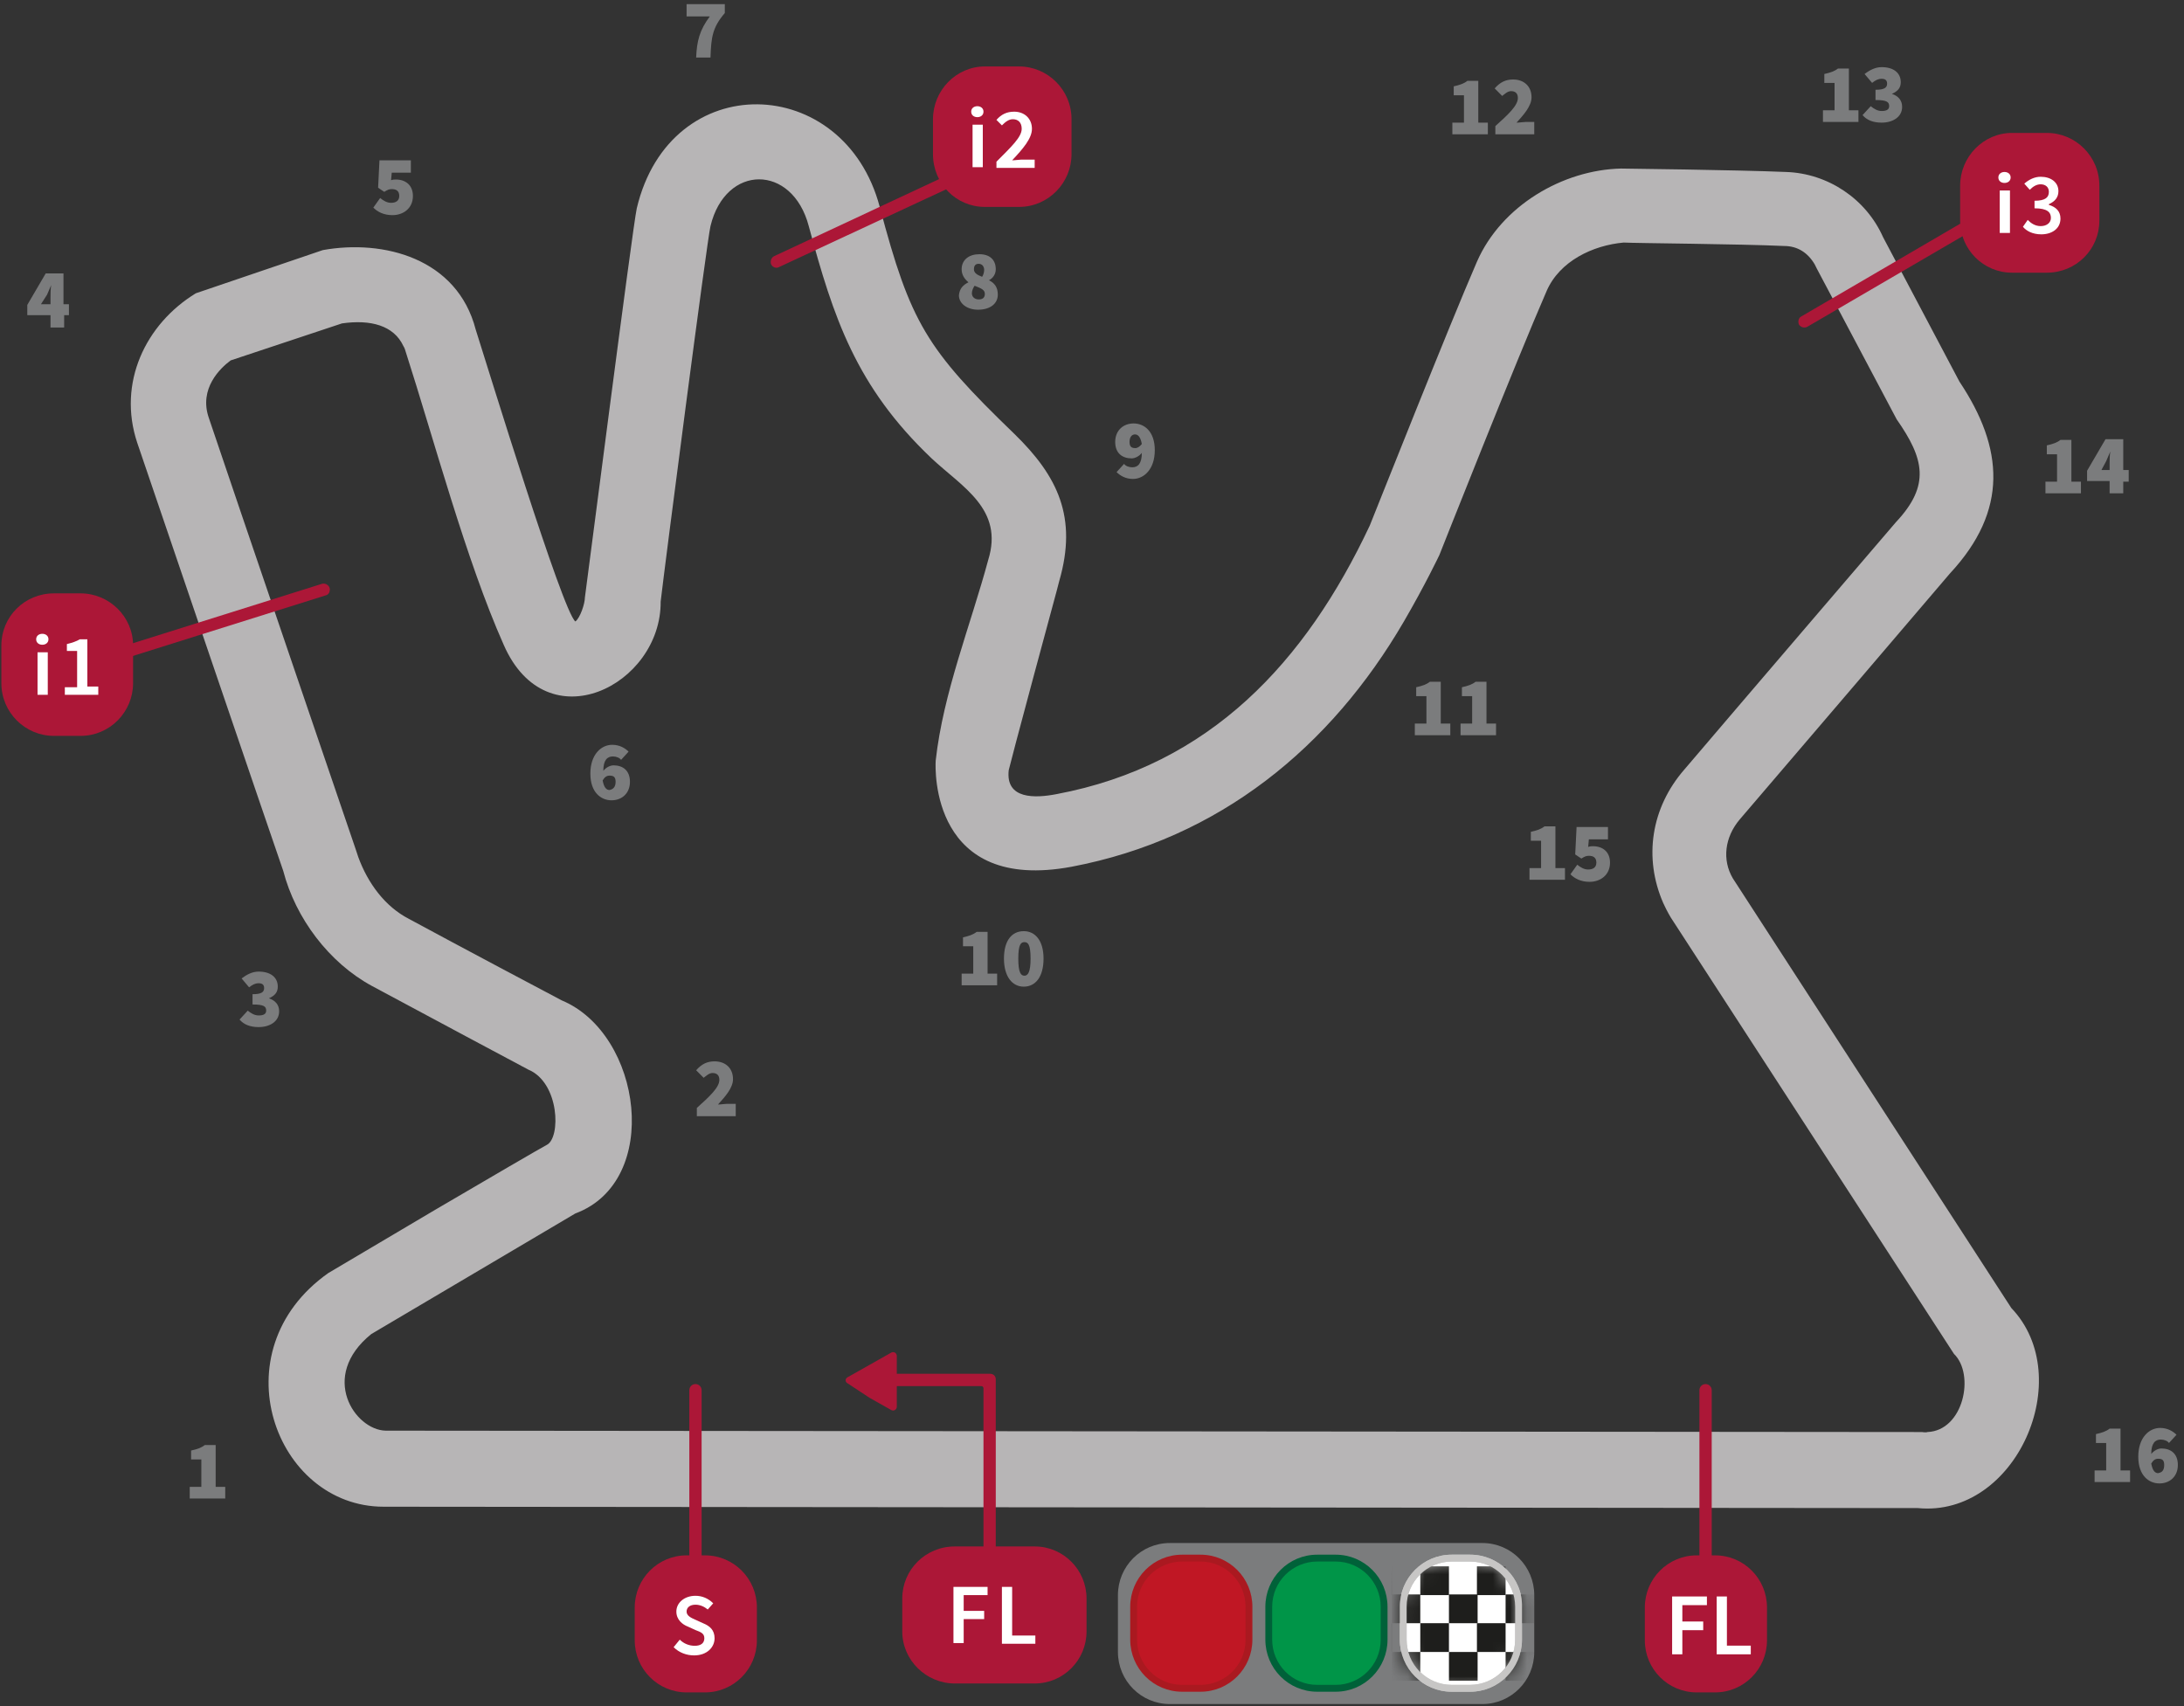 <?xml version="1.0" encoding="UTF-8"?>
<svg viewBox="0 0 128 100" version="1.1" xmlns="http://www.w3.org/2000/svg" xmlns:xlink="http://www.w3.org/1999/xlink">
    <rect x="0" y="0" width="128" height="100" fill="#333333" stroke="none"/>
    <!-- Generator: sketchtool 51.2 (57519) - http://www.bohemiancoding.com/sketch -->
    <title>E927EBAE-60C3-4960-A698-219AF1C5CCAF</title>
    <desc>Created with sketchtool.</desc>
    <defs>
        <path d="M0.04,3.414 C0.04,1.727 1.4,0.361 3.08,0.361 L4.16,0.361 C5.84,0.361 7.2,1.727 7.2,3.414 L7.2,5.341 C7.2,7.028 5.84,8.394 4.16,8.394 L3.08,8.394 C1.4,8.394 0.04,7.028 0.04,5.341 L0.04,3.414 Z" id="path-1"></path>
    </defs>
    <g id="Page-1" stroke="none" stroke-width="1" fill="none" fill-rule="evenodd">
        <g id="Circuit_info_05" transform="translate(-254, -217)">
            <g id="assets/circuits_info/93" transform="translate(254, 217)">
                <rect id="Background" x="0" y="0" width="128" height="100"></rect>
                <g id="assets/circuits-info/qatar">
                    <g id="trazado" transform="translate(7.6, 6.024)" fill="#B7B5B6" fill-rule="nonzero">
                        <path d="M4.64,18.474 C5.92,22.289 13.24,43.735 13.24,43.735 C13.24,43.735 13.32,43.976 13.4,44.217 C13.96,45.743 14.96,47.108 16.36,47.831 C19.4,49.478 24.48,52.169 25.32,52.61 C30.04,54.578 31.2,63.213 26.12,65.1 L14.16,72.169 C11.08,74.659 13.2,77.791 15,77.831 C16.96,77.831 105.04,77.912 105.04,77.912 C105.04,77.912 105.28,77.952 105.36,77.912 C107.48,77.831 108.16,74.538 106.92,73.333 L90.32,47.751 C90.32,47.751 90.12,47.43 89.88,46.908 C88.72,44.257 89.16,41.325 91.12,39.076 C93.68,36.064 103.52,24.578 103.52,24.578 C105.56,22.41 105.16,20.843 103.56,18.554 L98.88,9.719 C98.88,9.719 98.8,9.558 98.76,9.478 C98.36,8.795 97.76,8.394 96.96,8.394 C94.32,8.273 88.32,8.233 87.56,8.193 C85.76,8.353 83.8,9.277 83.04,11.044 C81.32,14.98 76.76,26.506 76.76,26.506 C76.76,26.506 75.92,28.273 74.68,30.402 C70.4,37.751 63.88,43.133 55.2,44.779 C47,46.305 47.2,39.116 47.24,38.554 C47.68,34.578 49.28,30.643 50.32,26.787 C51.24,23.815 48.8,22.53 47,20.843 C42.56,16.627 41.24,12.57 39.8,7.229 C38.84,3.574 34.92,3.574 34.04,7.229 C33.84,8.032 31.36,27.149 31.12,29.237 C31.16,34.137 24.44,37.55 21.92,31.767 C19.72,26.827 17.84,19.759 16.16,14.538 C16.16,14.538 16.12,14.378 16.04,14.257 C15.48,13.052 14.12,12.691 12.44,12.932 L5.92,15.1 C5.32,15.542 4.04,16.747 4.64,18.474 Z M11.32,8.635 C14.88,7.992 19.2,9.116 20.28,13.293 C21,15.542 25.36,29.799 26.12,30.402 C26.4,30.201 26.68,29.357 26.68,28.996 C26.68,28.996 27.4,23.494 28.12,17.952 C28.84,12.45 29.6,6.707 29.72,6.185 C31.68,-2.088 41.88,-1.767 43.96,6.104 C45.76,12.892 46.68,14.418 51.84,19.398 C54.4,21.888 55.56,24.297 54.48,28.032 C54.44,28.233 53.72,30.843 53,33.534 C52.2,36.506 51.52,39.076 51.52,39.116 C51.32,40.843 53.08,40.763 54.32,40.522 C63.32,38.835 68.92,32.771 72.68,24.779 C73.12,23.695 77.32,13.092 78.96,9.317 C80.4,6.024 84,3.936 87.4,3.855 C87.4,3.855 94.24,3.936 97.08,4.056 C99.52,4.137 101.76,5.622 102.76,7.871 L107.24,16.345 C109.84,20.241 110.12,23.896 106.68,27.59 C106,28.394 96.84,39.116 94.36,42.008 C93.48,43.052 93.32,44.378 93.96,45.462 L110.28,70.643 C114.16,74.699 110.56,82.932 104.8,82.369 C101.16,82.369 16.8,82.289 14.88,82.289 C8.52,82.289 5.16,73.173 11.64,68.594 C11.64,68.594 14.76,66.747 17.88,64.9 C20.96,63.092 24.2,61.205 24.44,61.084 C25.28,60.683 25.2,57.43 23.36,56.667 C23.36,56.667 17.48,53.534 14.2,51.767 C11.68,50.402 9.72,47.791 9,45.02 C8.48,43.534 1.68,23.574 0.44,19.92 C-0.72,16.426 0.92,12.972 3.88,11.165 L11.32,8.635 Z" id="Shape"></path>
                    </g>
                    <g id="PUNTOS_INTERMEDIOS_Y_SEMAFORO" transform="translate(0, 3.614)">
                        <path d="M105.44,15.422 C105.36,15.261 105.4,15.02 105.56,14.94 L114.92,9.478 C115.08,9.398 115.32,9.438 115.4,9.598 C115.48,9.759 115.44,10 115.28,10.08 L105.92,15.542 C105.76,15.622 105.56,15.582 105.44,15.422 Z" id="Shape" fill="#AC1737" fill-rule="nonzero"></path>
                        <path d="M19.32,30.843 C19.36,31.044 19.28,31.245 19.08,31.285 L4,36.024 C3.8,36.064 3.6,35.984 3.56,35.783 C3.52,35.582 3.6,35.382 3.8,35.341 L18.88,30.602 C19.04,30.562 19.24,30.643 19.32,30.843 Z" id="Shape" fill="#AC1737" fill-rule="nonzero"></path>
                        <g id="Group" transform="translate(37.2, 77.51)" fill-rule="nonzero">
                            <path d="M3.56,13.976 C3.36,13.976 3.2,13.815 3.2,13.614 L3.2,0.361 C3.2,0.161 3.36,0 3.56,0 C3.76,0 3.92,0.161 3.92,0.361 L3.92,13.614 C3.92,13.815 3.76,13.976 3.56,13.976 Z" id="Shape" fill="#AC1737"></path>
                            <path d="M0,13.092 C0,11.406 1.36,10.04 3.04,10.04 L4.12,10.04 C5.8,10.04 7.16,11.406 7.16,13.092 L7.16,15.02 C7.16,16.707 5.8,18.072 4.12,18.072 L3.04,18.072 C1.36,18.072 0,16.707 0,15.02 L0,13.092 Z" id="Shape" fill="#AC1737"></path>
                            <path d="M2.64,14.98 C2.88,15.221 3.2,15.341 3.52,15.341 C3.88,15.341 4.08,15.181 4.08,14.9 C4.08,14.618 3.88,14.538 3.56,14.418 L3.12,14.217 C2.8,14.096 2.44,13.815 2.44,13.333 C2.44,12.811 2.92,12.41 3.56,12.41 C3.96,12.41 4.32,12.57 4.6,12.851 L4.28,13.213 C4.08,13.052 3.84,12.932 3.56,12.932 C3.24,12.932 3.04,13.092 3.04,13.333 C3.04,13.574 3.28,13.695 3.56,13.815 L4,14.016 C4.4,14.177 4.68,14.418 4.68,14.9 C4.68,15.422 4.24,15.904 3.48,15.904 C3.04,15.904 2.6,15.743 2.28,15.422 L2.64,14.98 Z" id="Shape" fill="#FFFFFF"></path>
                        </g>
                        <g id="Group-Copy" transform="translate(96.4, 77.51)" fill="#AC1737" fill-rule="nonzero">
                            <path d="M3.56,13.976 C3.36,13.976 3.2,13.815 3.2,13.614 L3.2,0.361 C3.2,0.161 3.36,0 3.56,0 C3.76,0 3.92,0.161 3.92,0.361 L3.92,13.614 C3.92,13.815 3.76,13.976 3.56,13.976 Z" id="Shape"></path>
                            <path d="M0,13.092 C0,11.406 1.36,10.04 3.04,10.04 L4.12,10.04 C5.8,10.04 7.16,11.406 7.16,13.092 L7.16,15.02 C7.16,16.707 5.8,18.072 4.12,18.072 L3.04,18.072 C1.36,18.072 0,16.707 0,15.02 L0,13.092 Z" id="Shape"></path>
                        </g>
                        <g id="Group" transform="translate(52.8, 86.747)" fill-rule="nonzero">
                            <path d="M0.08,3.333 C0.08,1.647 1.44,0.281 3.16,0.281 L7.84,0.281 C9.52,0.281 10.88,1.647 10.88,3.333 L10.88,5.261 C10.88,6.948 9.52,8.313 7.84,8.313 L3.16,8.313 C1.48,8.313 0.08,6.948 0.08,5.261 L0.08,3.333 Z" id="Shape" fill="#AC1737"></path>
                            <g transform="translate(2.8, 2.41)" fill="#FFFFFF" id="Shape">
                                <polygon points="0.28 0.241 2.28 0.241 2.28 0.723 0.88 0.723 0.88 1.647 2.08 1.647 2.08 2.129 0.88 2.129 0.88 3.534 0.28 3.534"></polygon>
                                <polygon points="3.12 0.241 3.72 0.241 3.72 3.092 5.08 3.092 5.08 3.574 3.12 3.574"></polygon>
                            </g>
                        </g>
                        <g id="Group" transform="translate(114.8, 4.016)" fill-rule="nonzero">
                            <path d="M0.08,3.253 C0.08,1.566 1.44,0.161 3.12,0.161 L5.16,0.161 C6.84,0.161 8.24,1.526 8.24,3.253 L8.24,5.301 C8.24,6.988 6.88,8.353 5.16,8.353 L3.12,8.353 C1.44,8.353 0.08,6.988 0.08,5.301 L0.08,3.253 Z" id="Shape" fill="#AC1737"></path>
                            <g transform="translate(2, 2.41)" fill="#FFFFFF" id="Shape">
                                <path d="M0.32,0.361 C0.32,0.161 0.48,0.04 0.68,0.04 C0.88,0.04 1.04,0.161 1.04,0.361 C1.04,0.562 0.88,0.683 0.68,0.683 C0.48,0.683 0.32,0.562 0.32,0.361 Z M0.4,1.124 L1,1.124 L1,3.614 L0.4,3.614 L0.4,1.124 Z"></path>
                                <path d="M2.04,2.851 C2.24,3.052 2.48,3.213 2.8,3.213 C3.16,3.213 3.4,3.012 3.4,2.731 C3.4,2.41 3.2,2.169 2.44,2.169 L2.44,1.727 C3.08,1.727 3.28,1.526 3.28,1.205 C3.28,0.924 3.08,0.763 2.8,0.763 C2.56,0.763 2.36,0.884 2.16,1.084 L1.84,0.723 C2.12,0.482 2.44,0.321 2.8,0.321 C3.4,0.321 3.84,0.643 3.84,1.165 C3.84,1.526 3.64,1.767 3.28,1.928 L3.28,1.968 C3.68,2.088 3.96,2.329 3.96,2.771 C3.96,3.373 3.44,3.695 2.84,3.695 C2.32,3.695 1.96,3.494 1.76,3.253 L2.04,2.851 Z"></path>
                            </g>
                        </g>
                        <g id="Group" transform="translate(0, 30.924)" fill-rule="nonzero">
                            <path d="M0.08,3.293 C0.08,1.606 1.44,0.241 3.16,0.241 L4.72,0.241 C6.4,0.241 7.8,1.606 7.8,3.293 L7.8,5.502 C7.8,7.189 6.44,8.594 4.72,8.594 L3.16,8.594 C1.48,8.594 0.08,7.229 0.08,5.502 L0.08,3.293 Z" id="Shape" fill="#AC1737"></path>
                            <g transform="translate(2, 2.41)" fill="#FFFFFF" id="Shape">
                                <path d="M0.12,0.522 C0.12,0.321 0.28,0.201 0.48,0.201 C0.68,0.201 0.84,0.321 0.84,0.522 C0.84,0.723 0.68,0.843 0.48,0.843 C0.28,0.843 0.12,0.723 0.12,0.522 Z M0.2,1.285 L0.8,1.285 L0.8,3.775 L0.2,3.775 L0.2,1.285 Z"></path>
                                <path d="M1.8,3.333 L2.52,3.333 L2.52,1.205 L1.92,1.205 L1.92,0.803 C2.24,0.723 2.48,0.643 2.68,0.522 L3.12,0.522 L3.12,3.293 L3.76,3.293 L3.76,3.775 L1.8,3.775 L1.8,3.333 Z"></path>
                            </g>
                        </g>
                        <g id="Group" transform="translate(54.4, 0)" fill-rule="nonzero">
                            <path d="M0.28,3.373 C0.28,1.687 1.64,0.281 3.32,0.281 L5.32,0.281 C7,0.281 8.4,1.647 8.4,3.373 L8.4,5.422 C8.4,7.108 7.04,8.514 5.32,8.514 L3.32,8.514 C1.64,8.514 0.28,7.149 0.28,5.422 L0.28,3.373 Z" id="Shape" fill="#AC1737"></path>
                            <g transform="translate(2.4, 2.41)" fill="#FFFFFF" id="Shape">
                                <path d="M0.12,0.522 C0.12,0.321 0.28,0.201 0.48,0.201 C0.68,0.201 0.84,0.321 0.84,0.522 C0.84,0.723 0.68,0.843 0.48,0.843 C0.28,0.843 0.12,0.723 0.12,0.522 Z M0.2,1.285 L0.8,1.285 L0.8,3.775 L0.2,3.775 L0.2,1.285 Z"></path>
                                <path d="M1.6,3.454 C2.48,2.57 3.08,2.008 3.08,1.526 C3.08,1.165 2.88,0.964 2.56,0.964 C2.32,0.964 2.12,1.124 1.92,1.325 L1.6,1.004 C1.88,0.683 2.2,0.522 2.64,0.522 C3.24,0.522 3.68,0.924 3.68,1.526 C3.68,2.088 3.16,2.691 2.52,3.373 C2.68,3.373 2.92,3.333 3.04,3.333 L3.84,3.333 L3.84,3.815 L1.6,3.815 L1.6,3.454 Z"></path>
                            </g>
                        </g>
                        <path d="M45.2,11.888 C45.12,11.727 45.2,11.486 45.36,11.406 L55.16,6.827 C55.32,6.747 55.56,6.827 55.64,6.988 C55.72,7.149 55.64,7.39 55.48,7.47 L45.64,12.048 C45.48,12.129 45.28,12.048 45.2,11.888 Z" id="Shape" fill="#AC1737" fill-rule="nonzero"></path>
                        <path d="M58,87.751 C58.2,87.751 58.36,87.59 58.36,87.39 L58.36,77.229 C58.36,77.028 58.2,76.908 58.04,76.908 L50.96,76.908 C50.76,76.908 50.6,77.068 50.6,77.269 C50.6,77.47 50.76,77.631 50.96,77.631 L57.52,77.631 C57.6,77.631 57.64,77.711 57.64,77.751 L57.64,87.39 C57.68,87.631 57.84,87.751 58,87.751 Z" id="Shape" fill="#AC1737" fill-rule="nonzero"></path>
                        <path d="M49.68,77.47 C49.52,77.39 49.52,77.189 49.68,77.108 L50.96,76.386 L52.24,75.663 C52.4,75.582 52.56,75.703 52.56,75.863 L52.56,77.349 L52.56,78.835 C52.56,78.996 52.4,79.116 52.24,79.036 L50.96,78.313 L49.68,77.47 Z" id="Shape" fill="#AC1737" fill-rule="nonzero"></path>
                        <g id="Group" transform="translate(65.2, 86.747)">
                            <path d="M0.32,3.133 C0.32,1.446 1.68,0.08 3.36,0.08 L21.68,0.08 C23.36,0.08 24.72,1.446 24.72,3.133 L24.72,6.466 C24.72,8.153 23.36,9.518 21.68,9.518 L3.36,9.518 C1.68,9.518 0.32,8.153 0.32,6.466 L0.32,3.133 Z" id="Shape" fill="#7B7C7D" fill-rule="nonzero"></path>
                            <g transform="translate(16.8, 0.402)" fill-rule="nonzero" id="Shape">
                                <path d="M3.08,8.233 C1.52,8.233 0.24,6.948 0.24,5.382 L0.24,3.454 C0.24,1.888 1.52,0.602 3.08,0.602 L4.16,0.602 C5.72,0.602 7,1.888 7,3.454 L7,5.382 C7,6.948 5.72,8.233 4.16,8.233 L3.08,8.233 Z" fill="#FFFFFF"></path>
                                <path d="M4.16,0.763 C5.64,0.763 6.8,1.968 6.8,3.414 L6.8,5.341 C6.8,6.827 5.6,7.992 4.16,7.992 L3.08,7.992 C1.6,7.992 0.44,6.787 0.44,5.341 L0.44,3.414 C0.44,1.928 1.64,0.763 3.08,0.763 L4.16,0.763 Z M4.16,0.361 L3.08,0.361 C1.4,0.361 0.04,1.727 0.04,3.414 L0.04,5.341 C0.04,7.028 1.4,8.394 3.08,8.394 L4.16,8.394 C5.84,8.394 7.2,7.028 7.2,5.341 L7.2,3.414 C7.24,1.727 5.84,0.361 4.16,0.361 Z" fill="#C7C6C5"></path>
                            </g>
                            <g id="Clipped" transform="translate(16.8, 0.402)">
                                <mask id="mask-2" fill="white">
                                    <use xlink:href="#path-1"></use>
                                </mask>
                                <g id="SVGID_3_"></g>
                                <g id="Group" mask="url(#mask-2)" fill="#1E1E1C" fill-rule="nonzero">
                                    <g transform="translate(-2.4, 0.803)" id="Rectangle-path">
                                        <rect x="0.32" y="0.241" width="1.68" height="1.687"></rect>
                                        <rect x="1.96" y="1.888" width="1.68" height="1.687"></rect>
                                        <rect x="3.64" y="0.241" width="1.68" height="1.687"></rect>
                                        <rect x="5.32" y="1.888" width="1.68" height="1.687"></rect>
                                        <rect x="0.32" y="3.574" width="1.68" height="1.687"></rect>
                                        <rect x="1.96" y="5.261" width="1.68" height="1.687"></rect>
                                        <rect x="3.64" y="3.574" width="1.68" height="1.687"></rect>
                                        <rect x="5.32" y="5.261" width="1.68" height="1.687"></rect>
                                        <rect x="6.96" y="0.241" width="1.68" height="1.687"></rect>
                                        <rect x="8.64" y="1.888" width="1.68" height="1.687"></rect>
                                        <rect x="6.96" y="3.574" width="1.68" height="1.687"></rect>
                                        <rect x="8.64" y="5.261" width="1.68" height="1.687"></rect>
                                    </g>
                                </g>
                            </g>
                            <g transform="translate(0.8, 0.402)" fill-rule="nonzero" id="Shape">
                                <path d="M3.28,8.233 C1.72,8.233 0.44,6.948 0.44,5.382 L0.44,3.454 C0.44,1.888 1.72,0.602 3.28,0.602 L4.36,0.602 C5.92,0.602 7.2,1.888 7.2,3.454 L7.2,5.382 C7.2,6.948 5.92,8.233 4.36,8.233 L3.28,8.233 Z" fill="#C01724"></path>
                                <path d="M4.36,0.763 C5.84,0.763 7,1.968 7,3.414 L7,5.341 C7,6.827 5.8,7.992 4.36,7.992 L3.28,7.992 C1.8,7.992 0.64,6.787 0.64,5.341 L0.64,3.414 C0.64,1.928 1.84,0.763 3.28,0.763 L4.36,0.763 Z M4.36,0.361 L3.28,0.361 C1.6,0.361 0.24,1.727 0.24,3.414 L0.24,5.341 C0.24,7.028 1.6,8.394 3.28,8.394 L4.36,8.394 C6.04,8.394 7.4,7.028 7.4,5.341 L7.4,3.414 C7.4,1.727 6.04,0.361 4.36,0.361 Z" fill="#AA1920"></path>
                            </g>
                            <g transform="translate(8.8, 0.402)" fill-rule="nonzero" id="Shape">
                                <path d="M3.2,8.233 C1.64,8.233 0.36,6.948 0.36,5.382 L0.36,3.454 C0.36,1.888 1.64,0.602 3.2,0.602 L4.28,0.602 C5.84,0.602 7.12,1.888 7.12,3.454 L7.12,5.382 C7.12,6.948 5.84,8.233 4.28,8.233 L3.2,8.233 Z" fill="#009548"></path>
                                <path d="M4.28,0.763 C5.76,0.763 6.92,1.968 6.92,3.414 L6.92,5.341 C6.92,6.827 5.72,7.992 4.28,7.992 L3.2,7.992 C1.72,7.992 0.56,6.787 0.56,5.341 L0.56,3.414 C0.56,1.928 1.76,0.763 3.2,0.763 L4.28,0.763 Z M4.28,0.361 L3.2,0.361 C1.52,0.361 0.16,1.727 0.16,3.414 L0.16,5.341 C0.16,7.028 1.52,8.394 3.2,8.394 L4.28,8.394 C5.96,8.394 7.32,7.028 7.32,5.341 L7.32,3.414 C7.32,1.727 5.96,0.361 4.28,0.361 Z" fill="#006139"></path>
                            </g>
                            <path d="M20.96,1.165 C22.44,1.165 23.6,2.369 23.6,3.815 L23.6,5.743 C23.6,7.229 22.4,8.394 20.96,8.394 L19.88,8.394 C18.4,8.394 17.24,7.189 17.24,5.743 L17.24,3.815 C17.24,2.329 18.44,1.165 19.88,1.165 L20.96,1.165 Z M20.96,0.763 L19.88,0.763 C18.2,0.763 16.84,2.129 16.84,3.815 L16.84,5.743 C16.84,7.43 18.2,8.795 19.88,8.795 L20.96,8.795 C22.64,8.795 24,7.43 24,5.743 L24,3.815 C24.04,2.129 22.64,0.763 20.96,0.763 Z" id="Shape" fill="#C7C6C5" fill-rule="nonzero"></path>
                        </g>
                    </g>
                    <g id="textos_y_numeros" transform="translate(1.6, 0)" fill="#7B7C7D" fill-rule="nonzero">
                        <path d="M9.52,87.149 L10.2,87.149 L10.2,85.542 L9.6,85.542 L9.6,85.02 C9.96,84.94 10.2,84.859 10.4,84.699 L11.04,84.699 L11.04,87.149 L11.6,87.149 L11.6,87.831 L9.52,87.831 L9.52,87.149 Z" id="Shape"></path>
                        <path d="M39.24,64.94 C40,64.257 40.56,63.735 40.56,63.293 C40.56,63.012 40.4,62.892 40.16,62.892 C39.96,62.892 39.8,63.052 39.64,63.173 L39.2,62.731 C39.52,62.369 39.84,62.209 40.28,62.209 C40.92,62.209 41.36,62.61 41.36,63.253 C41.36,63.775 40.88,64.297 40.48,64.739 C40.64,64.739 40.88,64.699 41,64.699 L41.52,64.699 L41.52,65.422 L39.24,65.422 L39.24,64.94 Z" id="Shape"></path>
                        <path d="M12.92,59.237 C13.12,59.398 13.32,59.518 13.56,59.518 C13.84,59.518 14,59.438 14,59.237 C14,58.996 13.88,58.876 13.2,58.876 L13.2,58.273 C13.72,58.273 13.88,58.153 13.88,57.912 C13.88,57.711 13.76,57.631 13.56,57.631 C13.36,57.631 13.2,57.711 13,57.871 L12.56,57.349 C12.88,57.108 13.2,56.948 13.56,56.948 C14.24,56.948 14.68,57.269 14.68,57.831 C14.68,58.153 14.52,58.353 14.16,58.514 C14.52,58.635 14.76,58.876 14.76,59.277 C14.76,59.88 14.2,60.201 13.56,60.201 C13.04,60.201 12.68,60.04 12.44,59.759 L12.92,59.237 Z" id="Shape"></path>
                        <path d="M2.48,18.474 L2.16,18.474 L2.16,19.197 L1.36,19.197 L1.36,18.474 L0,18.474 L0,17.871 L1.08,16.024 L2.12,16.024 L2.12,17.831 L2.44,17.831 L2.44,18.474 L2.48,18.474 Z M1.36,17.831 L1.36,17.47 C1.36,17.269 1.36,16.948 1.4,16.707 C1.32,16.908 1.24,17.068 1.16,17.269 L0.8,17.831 L1.36,17.831 Z" id="Shape"></path>
                        <path d="M20.68,11.606 C20.88,11.767 21.08,11.888 21.32,11.888 C21.6,11.888 21.8,11.767 21.8,11.486 C21.8,11.205 21.64,11.084 21.36,11.084 C21.2,11.084 21.12,11.124 20.92,11.245 L20.56,11.004 L20.64,9.398 L22.48,9.398 L22.48,10.12 L21.36,10.12 L21.32,10.562 C21.44,10.522 21.52,10.522 21.6,10.522 C22.16,10.522 22.6,10.843 22.6,11.486 C22.6,12.209 22.04,12.61 21.4,12.61 C20.88,12.61 20.52,12.41 20.28,12.169 L20.68,11.606 Z" id="Shape"></path>
                        <path d="M34.8,44.538 C34.72,44.418 34.52,44.337 34.32,44.337 C34,44.337 33.76,44.538 33.76,45.181 C33.92,44.98 34.16,44.859 34.36,44.859 C34.88,44.859 35.32,45.141 35.32,45.823 C35.32,46.506 34.84,46.908 34.24,46.908 C33.64,46.908 33,46.466 33,45.341 C33,44.217 33.64,43.655 34.28,43.655 C34.72,43.655 35.04,43.855 35.24,44.056 L34.8,44.538 Z M34.48,45.823 C34.48,45.502 34.32,45.462 34.12,45.462 C33.96,45.462 33.84,45.542 33.72,45.743 C33.8,46.185 33.96,46.305 34.12,46.305 C34.32,46.265 34.48,46.145 34.48,45.823 Z" id="Shape"></path>
                        <path d="M40,0.964 L38.64,0.964 L38.64,0.241 L40.88,0.241 L40.88,0.763 C40.16,1.606 40.08,2.169 40.04,3.373 L39.2,3.373 C39.24,2.41 39.4,1.767 40,0.964 Z" id="Shape"></path>
                        <path d="M55.16,16.546 C54.92,16.345 54.76,16.104 54.76,15.783 C54.76,15.221 55.2,14.9 55.8,14.9 C56.4,14.9 56.76,15.221 56.76,15.783 C56.76,16.064 56.6,16.305 56.36,16.426 C56.68,16.586 56.88,16.827 56.88,17.269 C56.88,17.791 56.44,18.153 55.72,18.153 C55.08,18.153 54.6,17.791 54.6,17.309 C54.64,16.908 54.84,16.707 55.16,16.546 Z M55.76,17.55 C55.96,17.55 56.12,17.47 56.12,17.229 C56.12,16.988 55.92,16.908 55.52,16.747 C55.44,16.867 55.36,17.028 55.36,17.189 C55.36,17.43 55.56,17.55 55.76,17.55 Z M56.08,15.823 C56.08,15.622 55.96,15.462 55.76,15.462 C55.6,15.462 55.48,15.542 55.48,15.783 C55.48,15.984 55.64,16.104 55.96,16.225 C56.04,16.104 56.08,15.944 56.08,15.823 Z" id="Shape"></path>
                        <path d="M64.28,27.189 C64.36,27.309 64.56,27.39 64.76,27.39 C65.08,27.39 65.32,27.189 65.32,26.546 C65.16,26.747 64.92,26.867 64.72,26.867 C64.2,26.867 63.76,26.586 63.76,25.904 C63.76,25.221 64.24,24.819 64.84,24.819 C65.44,24.819 66.08,25.261 66.08,26.386 C66.08,27.51 65.44,28.072 64.8,28.072 C64.36,28.072 64.04,27.871 63.84,27.671 L64.28,27.189 Z M65.32,26.024 C65.24,25.582 65.08,25.462 64.92,25.462 C64.76,25.462 64.6,25.582 64.6,25.904 C64.6,26.225 64.76,26.265 64.96,26.265 C65.04,26.265 65.2,26.185 65.32,26.024 Z" id="Shape"></path>
                        <g id="Group" transform="translate(54.4, 54.217)">
                            <path d="M0.36,2.851 L1.04,2.851 L1.04,1.245 L0.44,1.245 L0.44,0.723 C0.8,0.643 1.04,0.562 1.24,0.402 L1.88,0.402 L1.88,2.851 L2.44,2.851 L2.44,3.534 L0.36,3.534 L0.36,2.851 Z" id="Shape"></path>
                            <path d="M2.84,1.968 C2.84,0.884 3.32,0.361 4,0.361 C4.68,0.361 5.16,0.924 5.16,1.968 C5.16,3.052 4.68,3.614 4,3.614 C3.32,3.614 2.84,3.012 2.84,1.968 Z M4.4,1.968 C4.4,1.124 4.24,1.004 4.04,1.004 C3.84,1.004 3.68,1.124 3.68,1.968 C3.68,2.811 3.84,2.972 4.04,2.972 C4.24,2.972 4.4,2.771 4.4,1.968 Z" id="Shape"></path>
                        </g>
                        <g id="Group" transform="translate(81.2, 39.759)">
                            <path d="M0.12,2.651 L0.8,2.651 L0.8,1.044 L0.2,1.044 L0.2,0.522 C0.56,0.442 0.8,0.361 1,0.201 L1.64,0.201 L1.64,2.651 L2.2,2.651 L2.2,3.333 L0.12,3.333 L0.12,2.651 Z" id="Shape"></path>
                            <path d="M2.8,2.651 L3.48,2.651 L3.48,1.044 L2.88,1.044 L2.88,0.522 C3.24,0.442 3.48,0.361 3.68,0.201 L4.32,0.201 L4.32,2.651 L4.88,2.651 L4.88,3.333 L2.8,3.333 L2.8,2.651 Z" id="Shape"></path>
                        </g>
                        <g id="Group" transform="translate(83.2, 4.418)">
                            <path d="M0.32,2.771 L1,2.771 L1,1.165 L0.4,1.165 L0.4,0.643 C0.76,0.562 1,0.482 1.2,0.321 L1.84,0.321 L1.84,2.771 L2.4,2.771 L2.4,3.454 L0.32,3.454 L0.32,2.771 Z" id="Shape"></path>
                            <path d="M2.84,2.972 C3.6,2.289 4.16,1.767 4.16,1.325 C4.16,1.044 4,0.924 3.76,0.924 C3.56,0.924 3.4,1.084 3.24,1.205 L2.8,0.763 C3.12,0.402 3.44,0.241 3.88,0.241 C4.52,0.241 4.96,0.643 4.96,1.285 C4.96,1.807 4.48,2.329 4.08,2.771 C4.24,2.771 4.48,2.731 4.6,2.731 L5.12,2.731 L5.12,3.454 L2.84,3.454 L2.84,2.972 Z" id="Shape"></path>
                        </g>
                        <g id="Group" transform="translate(105.2, 3.614)">
                            <path d="M0.04,2.851 L0.72,2.851 L0.72,1.245 L0.12,1.245 L0.12,0.723 C0.48,0.643 0.72,0.562 0.92,0.402 L1.56,0.402 L1.56,2.851 L2.12,2.851 L2.12,3.534 L0.04,3.534 L0.04,2.851 Z" id="Shape"></path>
                            <path d="M2.84,2.61 C3.04,2.771 3.24,2.892 3.48,2.892 C3.76,2.892 3.92,2.811 3.92,2.61 C3.92,2.369 3.8,2.249 3.12,2.249 L3.12,1.647 C3.64,1.647 3.8,1.526 3.8,1.285 C3.8,1.084 3.68,1.004 3.48,1.004 C3.28,1.004 3.12,1.084 2.92,1.245 L2.48,0.723 C2.8,0.482 3.12,0.321 3.48,0.321 C4.16,0.321 4.6,0.643 4.6,1.205 C4.6,1.526 4.44,1.727 4.08,1.888 C4.44,2.008 4.68,2.249 4.68,2.651 C4.68,3.253 4.12,3.574 3.48,3.574 C2.96,3.574 2.6,3.414 2.36,3.133 L2.84,2.61 Z" id="Shape"></path>
                        </g>
                        <g id="Group" transform="translate(118, 25.703)">
                            <path d="M0.28,2.53 L0.96,2.53 L0.96,0.924 L0.36,0.924 L0.36,0.402 C0.72,0.321 0.96,0.241 1.16,0.08 L1.8,0.08 L1.8,2.53 L2.36,2.53 L2.36,3.213 L0.28,3.213 L0.28,2.53 Z" id="Shape"></path>
                            <path d="M5.16,2.53 L4.84,2.53 L4.84,3.213 L4.04,3.213 L4.04,2.49 L2.72,2.49 L2.72,1.888 L3.8,0.04 L4.84,0.04 L4.84,1.847 L5.16,1.847 L5.16,2.53 Z M4.04,1.888 L4.04,1.526 C4.04,1.325 4.04,1.004 4.08,0.763 C4,0.964 3.92,1.124 3.84,1.325 L3.56,1.847 L4.04,1.847 L4.04,1.888 Z" id="Shape"></path>
                        </g>
                        <g id="Group" transform="translate(88, 48.193)">
                            <path d="M0.04,2.691 L0.72,2.691 L0.72,1.084 L0.12,1.084 L0.12,0.562 C0.48,0.482 0.72,0.402 0.92,0.241 L1.56,0.241 L1.56,2.691 L2.12,2.691 L2.12,3.373 L0.04,3.373 L0.04,2.691 Z" id="Shape"></path>
                            <path d="M2.84,2.49 C3.04,2.651 3.24,2.771 3.48,2.771 C3.76,2.771 3.96,2.651 3.96,2.369 C3.96,2.088 3.8,1.968 3.52,1.968 C3.36,1.968 3.28,2.008 3.08,2.129 L2.72,1.888 L2.8,0.281 L4.64,0.281 L4.64,1.004 L3.52,1.004 L3.48,1.446 C3.6,1.406 3.68,1.406 3.76,1.406 C4.32,1.406 4.76,1.727 4.76,2.369 C4.76,3.092 4.2,3.494 3.56,3.494 C3.04,3.494 2.68,3.293 2.44,3.052 L2.84,2.49 Z" id="Shape"></path>
                        </g>
                        <g id="Group" transform="translate(120.8, 83.534)">
                            <path d="M0.36,2.651 L1.04,2.651 L1.04,1.044 L0.44,1.044 L0.44,0.522 C0.8,0.442 1.04,0.361 1.24,0.201 L1.88,0.201 L1.88,2.651 L2.44,2.651 L2.44,3.333 L0.36,3.333 L0.36,2.651 Z" id="Shape"></path>
                            <path d="M4.72,1.044 C4.64,0.924 4.44,0.843 4.24,0.843 C3.92,0.843 3.68,1.044 3.68,1.687 C3.84,1.486 4.08,1.365 4.28,1.365 C4.8,1.365 5.24,1.647 5.24,2.329 C5.24,3.012 4.76,3.414 4.16,3.414 C3.56,3.414 2.92,2.972 2.92,1.847 C2.92,0.723 3.56,0.161 4.2,0.161 C4.64,0.161 4.96,0.361 5.16,0.562 L4.72,1.044 Z M4.44,2.329 C4.44,2.008 4.28,1.968 4.08,1.968 C3.92,1.968 3.8,2.048 3.68,2.249 C3.76,2.691 3.92,2.811 4.08,2.811 C4.28,2.771 4.44,2.691 4.44,2.329 Z" id="Shape"></path>
                        </g>
                    </g>
                </g>
                <path d="M98,96.964 L98,93.574 L100.039,93.574 L100.039,94.082 L98.599,94.082 L98.599,95.041 L99.822,95.041 L99.822,95.549 L98.599,95.549 L98.599,96.964 L98,96.964 Z M100.612,96.964 L100.612,93.574 L101.211,93.574 L101.211,96.456 L102.61,96.456 L102.61,96.964 L100.612,96.964 Z" id="FL" fill="#FFFFFF"></path>
            </g>
        </g>
    </g>
</svg>